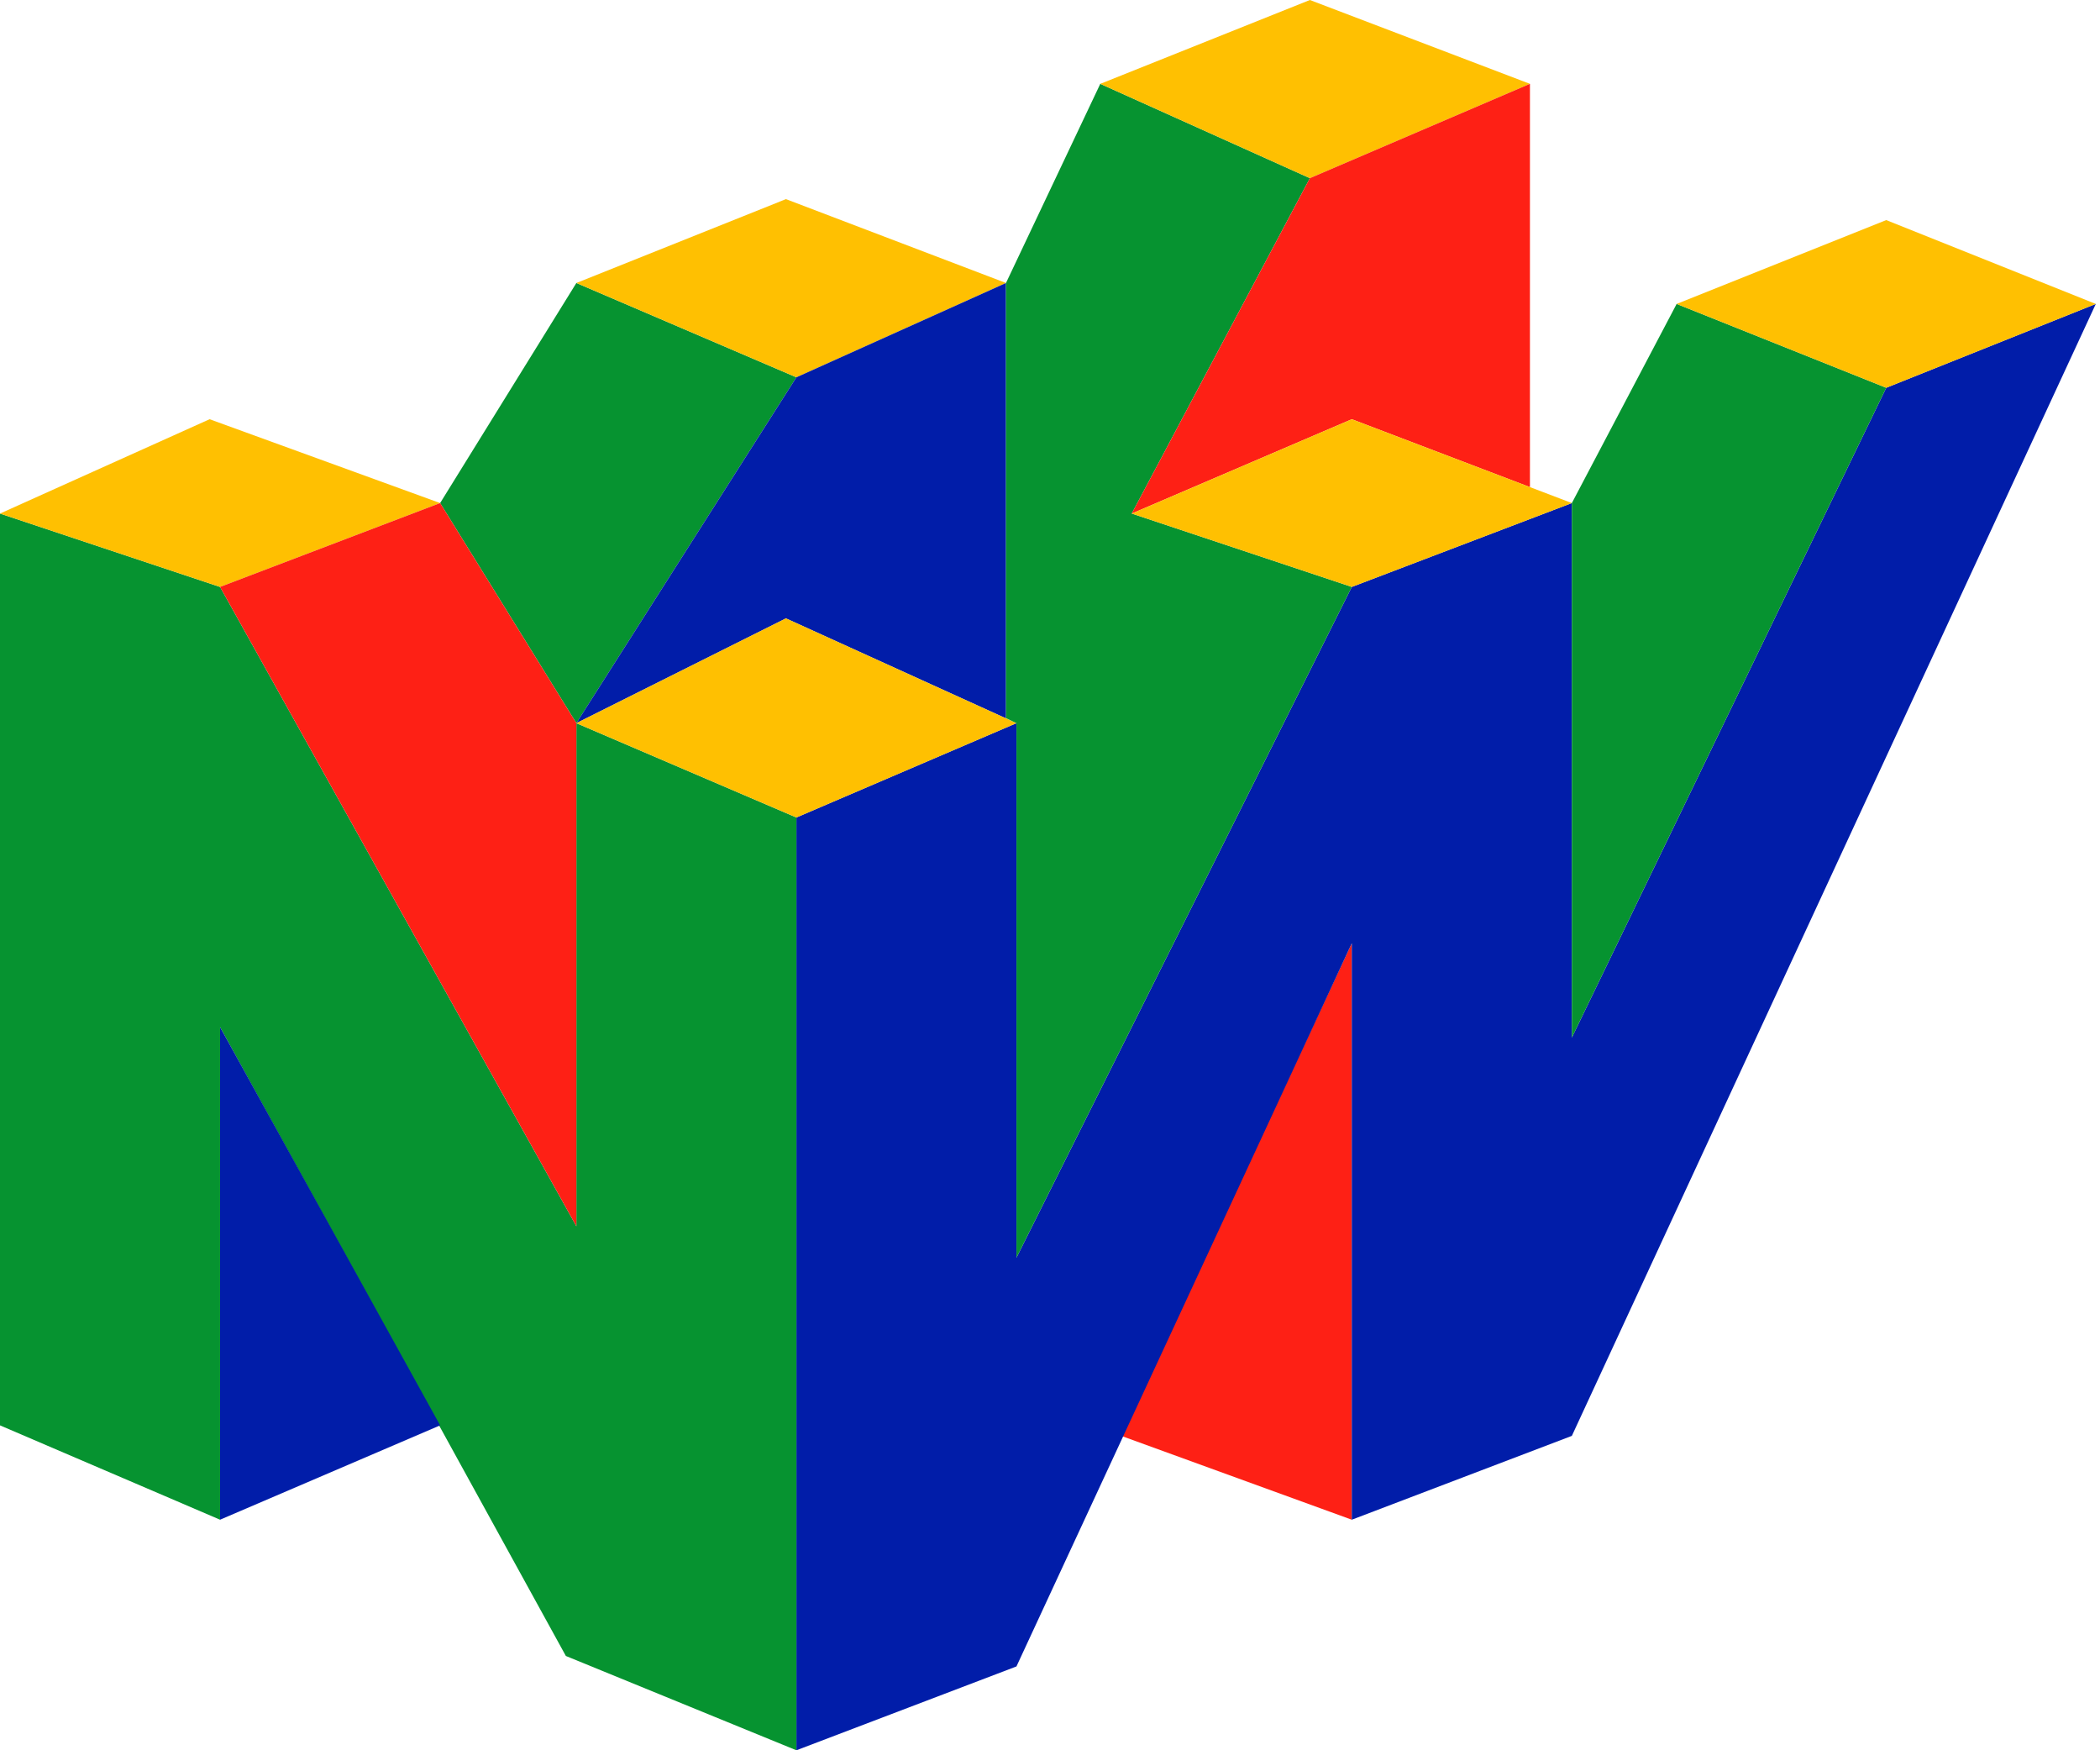 <svg width="72" height="60" viewBox="0 0 72 60" fill="none" xmlns="http://www.w3.org/2000/svg">
<path d="M46.347 52.096L38.443 49.222L46.347 32.335V52.096Z" fill="#FE2015"/>
<path d="M27.305 60V28.024L34.85 24.79V43.114L46.347 20.12L53.892 17.245V35.569L64.671 13.293L71.856 10.419L53.892 49.222L46.347 52.096V32.335L34.85 57.126L27.305 60Z" fill="#011DA9"/>
<path d="M27.305 28.024L19.761 24.79V42.036L7.545 20.12L0 17.605V48.862L7.545 52.096V35.21L19.401 56.767L27.305 60V28.024Z" fill="#069330"/>
<path d="M7.186 14.371L0 17.605L7.545 20.12L15.09 17.245L7.186 14.371Z" fill="#FFC001"/>
<path d="M15.09 17.245L19.761 9.701L27.305 12.934L19.761 24.79L15.09 17.245Z" fill="#069330"/>
<path d="M26.946 6.826L19.761 9.701L27.305 12.934L34.491 9.701L26.946 6.826Z" fill="#FFC001"/>
<path d="M34.491 24.626V9.701L27.305 12.934L19.761 24.79L26.946 21.198L34.491 24.626Z" fill="#011DA9"/>
<path d="M26.946 21.198L19.761 24.79L27.305 28.024L34.85 24.79L26.946 21.198Z" fill="#FFC001"/>
<path d="M15.09 17.245L7.545 20.12L19.761 42.036V24.79L15.09 17.245Z" fill="#FE2015"/>
<path d="M37.724 2.874L34.491 9.701V24.619L34.85 24.79V43.114L46.347 20.12L38.802 17.605L44.91 6.108L37.724 2.874Z" fill="#069330"/>
<path d="M44.91 0L37.724 2.874L44.91 6.108L52.455 2.874L44.91 0Z" fill="#FFC001"/>
<path d="M52.455 16.698V2.874L44.91 6.108L38.802 17.605L46.347 14.371L52.455 16.698Z" fill="#FE2015"/>
<path d="M46.347 14.371L38.802 17.605L46.347 20.12L53.892 17.245L46.347 14.371Z" fill="#FFC001"/>
<path d="M57.485 10.419L53.892 17.245V35.569L64.671 13.293L57.485 10.419Z" fill="#069330"/>
<path d="M64.671 7.545L57.485 10.419L64.671 13.293L71.856 10.419L64.671 7.545Z" fill="#FFC001"/>
<path d="M15.09 48.862L7.545 52.096V35.21L15.09 48.862Z" fill="#011DA9"/>
</svg>
